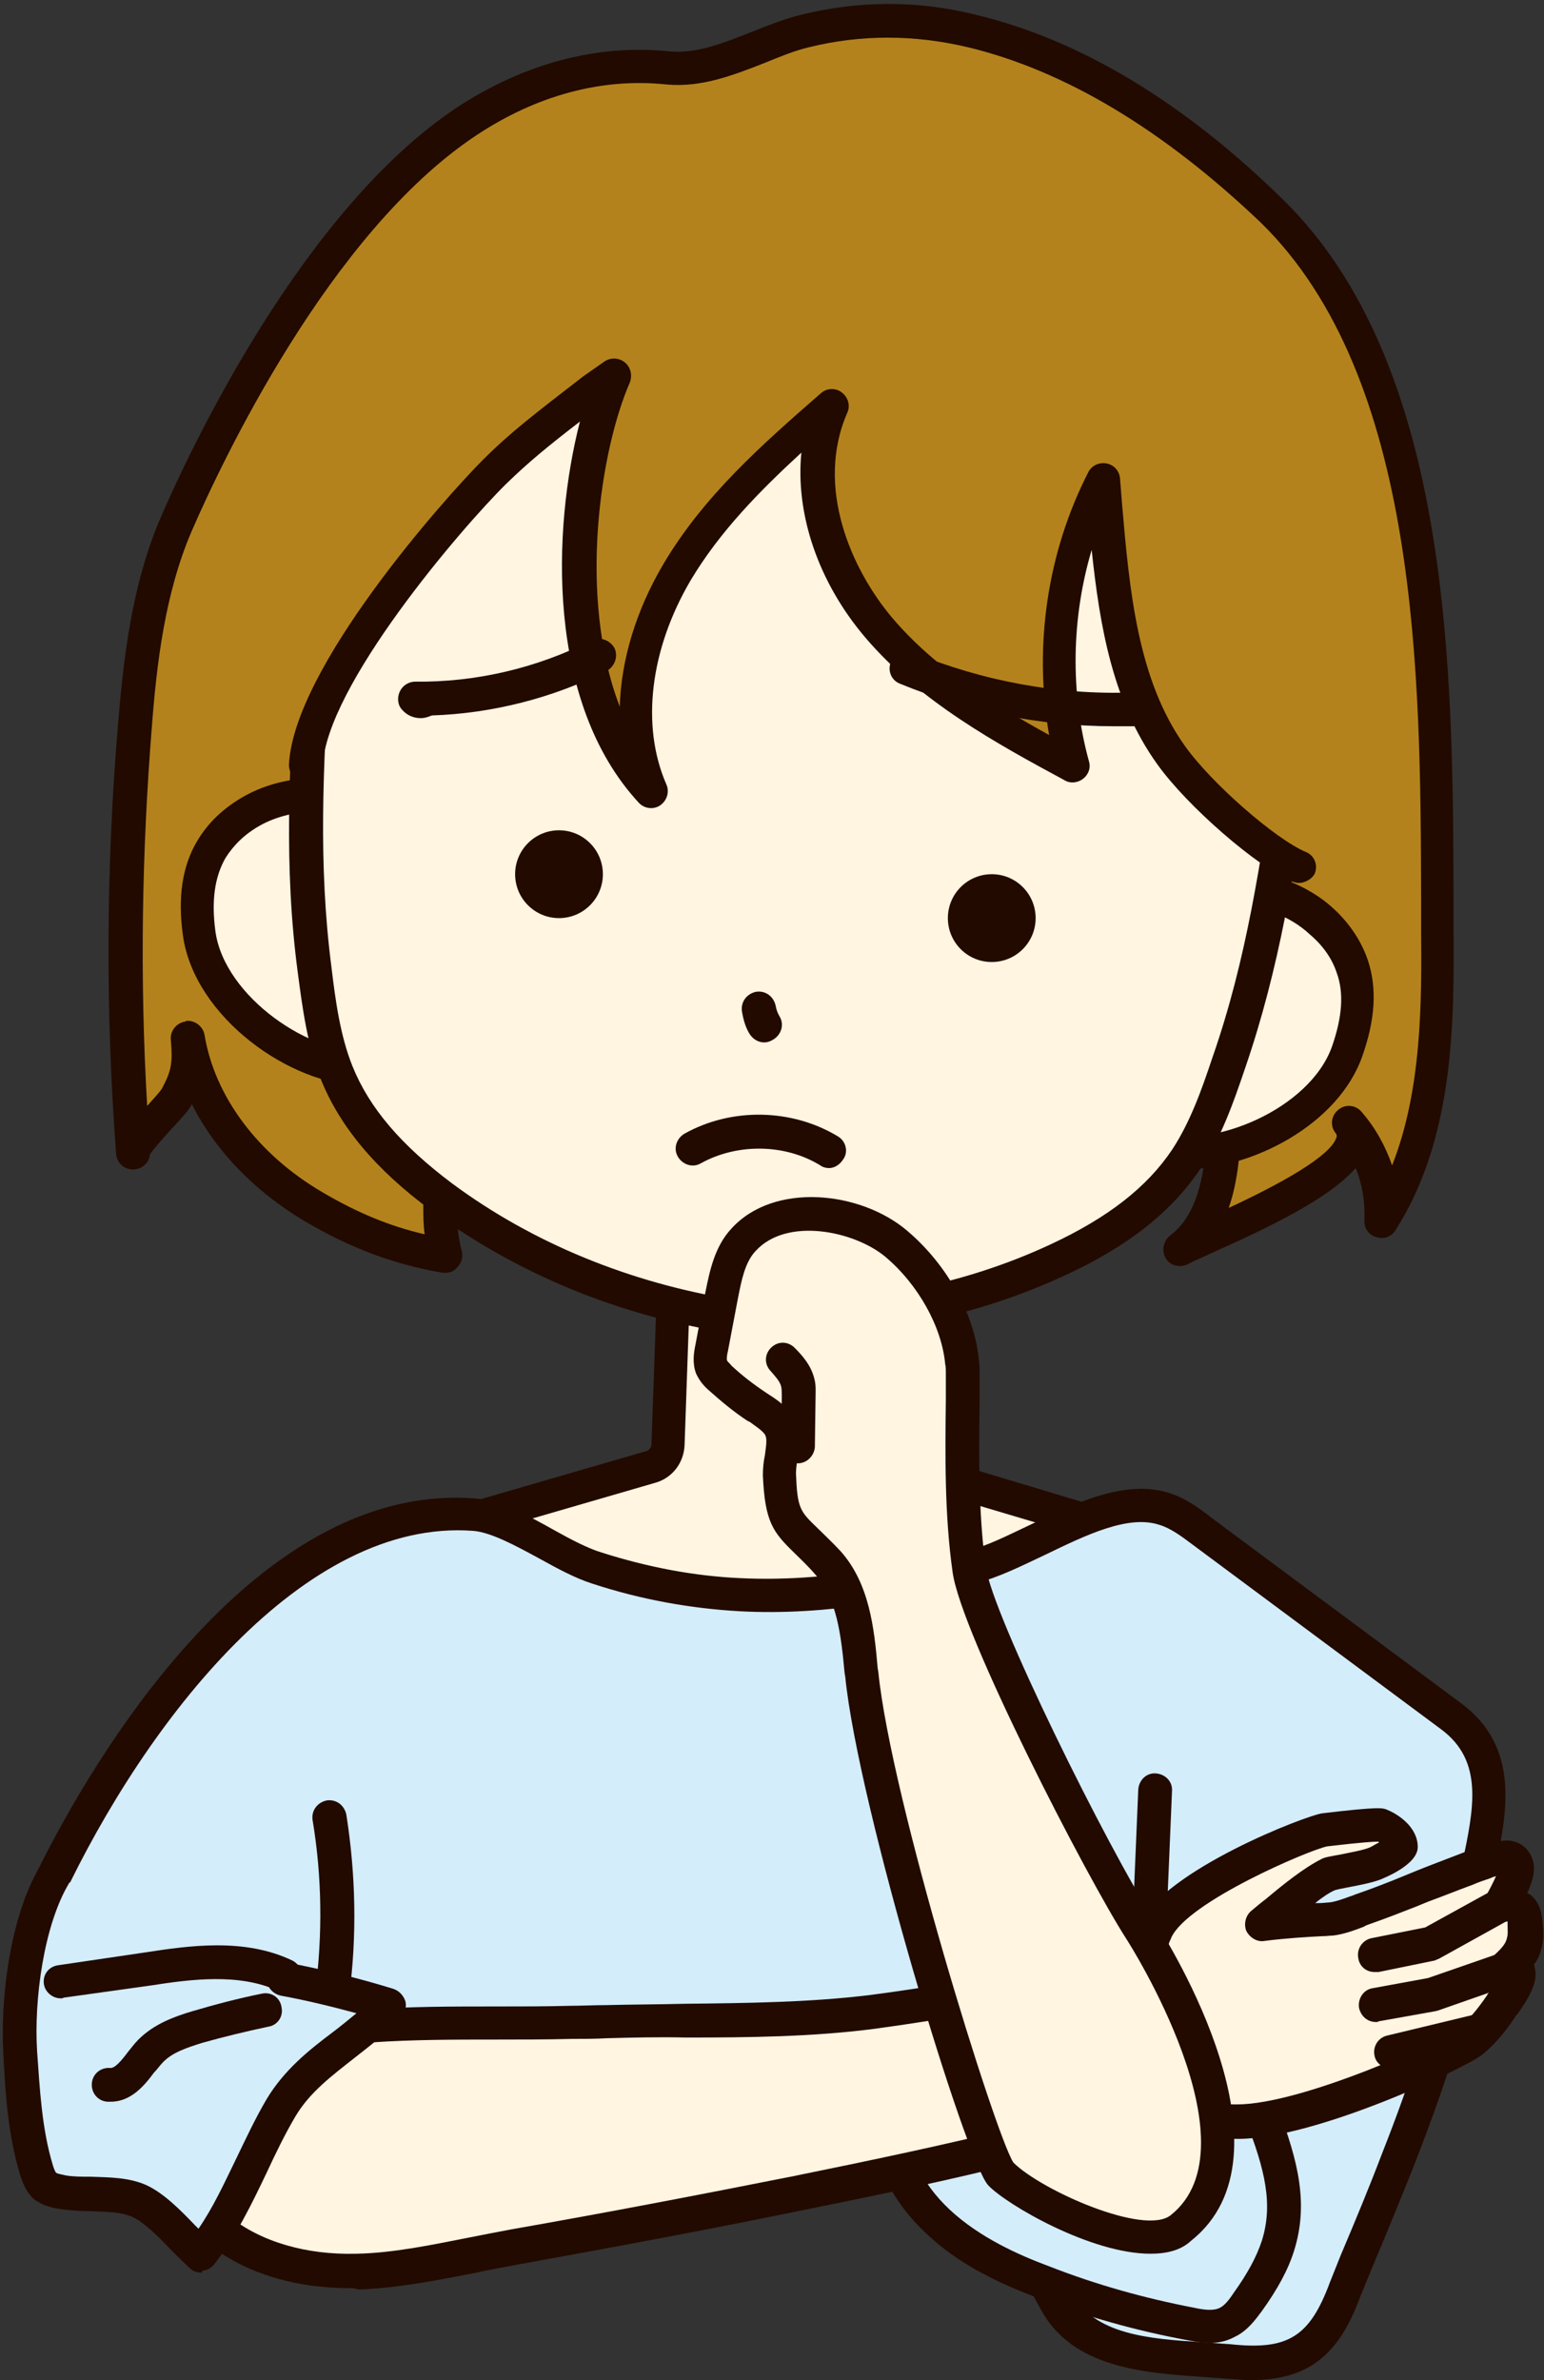 <?xml version="1.0" encoding="UTF-8"?>
<!DOCTYPE svg PUBLIC '-//W3C//DTD SVG 1.0//EN'
          'http://www.w3.org/TR/2001/REC-SVG-20010904/DTD/svg10.dtd'>
<svg height="352.3" preserveAspectRatio="xMidYMid meet" version="1.0" viewBox="-0.4 -0.6 228.7 352.3" width="228.7" xmlns="http://www.w3.org/2000/svg" xmlns:xlink="http://www.w3.org/1999/xlink" zoomAndPan="magnify"
><rect x="-0.4" y="-0.6" width="228.7" height="352.3" fill="#333333" stroke="none"/><g
  ><g
    ><g
      ><g id="change1_2"
        ><path d="M68.7,17.4C50.2,29.6,34.4,56.9,25.7,77c-4,9.3-5.3,19.6-6.1,29.7c-1.8,21.1-1.8,42.3-0.3,63.4 c-0.1-1.6,5.5-6.6,6.5-8.4c1.8-3.2,1.9-5,1.6-8.7c1.8,10.9,9.5,19.6,18.7,25.1c6.3,3.7,12.4,6.1,19.5,7.3 c-0.6-2.4-0.9-4.8-0.9-7.3c38.5,10.2,80.7,5.6,116.2-12.6c-0.3,6.9-1,14.7-6.6,18.9c3.3-1.8,30.5-12.1,24.9-18.7 c3.4,4,5.2,9.3,5,14.5c8-12.5,8.2-28.4,8.2-43.2c-0.1-33.1,1-81.3-24.6-106.3c-12.3-12-27.4-22.6-44.3-26.7c-8.2-2-16.6-2-24.8,0 c-6.6,1.7-13.3,6.2-20.3,5.5C87.7,8.4,77.5,11.6,68.7,17.4z" fill="#B4821C"
        /></g
        ><g id="change2_8"
        ><path d="M65.6,187.8c-0.1,0-0.3,0-0.4,0c-7.1-1.2-13.6-3.6-20.4-7.6c-7.6-4.5-13.4-10.6-16.8-17.4c0,0,0,0,0,0.1 c-0.5,0.9-1.4,1.9-2.9,3.5c-1,1.1-2.8,3.1-3.3,3.9c-0.1,1.2-1.1,2.1-2.3,2.2c-1.4,0.1-2.6-0.9-2.7-2.3 c-1.6-21.2-1.5-42.6,0.3-63.8c0.8-9.5,2-20.4,6.3-30.4c4.5-10.4,21.1-45.6,43.9-60.7C77.2,8.8,88.1,5.9,98.7,7 c4,0.4,8-1.2,12.3-2.9c2.3-0.9,4.7-1.9,7.2-2.5c8.5-2.1,17.2-2.2,26,0c15.4,3.7,30.7,12.9,45.4,27.3 c25.1,24.5,25.2,70.2,25.3,103.5l0,4.5c0.1,13.8,0.1,31-8.6,44.6c-0.6,1-1.8,1.4-2.9,1c-1.1-0.3-1.8-1.4-1.7-2.5 c0.1-2.6-0.3-5.3-1.3-7.7c-4,4.6-13.1,8.9-21.6,12.7c-1.5,0.7-2.7,1.2-3.2,1.5c-1.2,0.6-2.6,0.3-3.3-0.8 c-0.7-1.1-0.4-2.6,0.6-3.4c3.6-2.7,4.8-7.6,5.3-12.7c-34.1,16.3-74,20.5-110.8,11.6c0.1,1.1,0.3,2.3,0.6,3.4 c0.2,0.8,0,1.7-0.6,2.3C67,187.5,66.3,187.8,65.6,187.8z M27.4,150.5c1.2,0,2.3,0.9,2.5,2.1c1.5,9.1,7.9,17.7,17.5,23.3 c5.1,3,9.9,5,15.1,6.2c-0.2-1.4-0.2-2.8-0.2-4.2c0-0.8,0.4-1.5,1-1.9c0.6-0.5,1.4-0.6,2.1-0.4c37.9,10,79.6,5.5,114.4-12.4 c0.8-0.4,1.7-0.4,2.5,0.1c0.7,0.5,1.2,1.3,1.2,2.2c-0.2,4.2-0.5,8.7-1.9,12.7c10.1-4.7,15.5-8.3,16-10.6c0-0.1,0-0.2-0.1-0.4 c-0.9-1-0.8-2.6,0.3-3.5c1-0.9,2.6-0.8,3.5,0.3c2,2.3,3.5,5,4.5,7.9c4.4-11.1,4.4-24.2,4.3-35.1l0-4.6 c-0.1-32.4-0.2-76.9-23.8-99.9C172,18.7,157.5,9.9,143,6.4c-8-1.9-15.9-1.9-23.6,0c-2.1,0.5-4.3,1.4-6.5,2.3 c-4.6,1.8-9.4,3.7-14.6,3.2c-9.5-1-19.2,1.6-28.1,7.5l0,0C48.4,33.8,32.4,67.9,28,78c-4,9.3-5.2,19.8-5.9,28.9 c-1.5,18.6-1.8,37.5-0.7,56.2c0,0,0,0,0,0c0.8-0.9,2-2.2,2.2-2.6c1.4-2.6,1.6-3.8,1.3-7.2c-0.1-1.3,0.8-2.5,2.2-2.7 C27.1,150.5,27.3,150.5,27.4,150.5z M21.8,169.8C21.8,169.8,21.8,169.8,21.8,169.8C21.8,169.8,21.8,169.8,21.8,169.8z M68.7,17.4 L68.7,17.4L68.7,17.4z" fill="#220A00"
        /></g
      ></g
      ><g
      ><g id="change3_3"
        ><path d="M131.8,213.3l-1.2-34.5c-0.1-1.9-1.6-3.4-3.6-3.4l0,0v0l-13.6,0h-10.1l0,0h0c-1.9,0-3.5,1.5-3.6,3.4 l-1.2,34.4c-0.1,1.5-1.1,2.9-2.6,3.3l-38.6,11.2c-2.1,0.6-3.1,2.9-2.3,4.9c3.4,7.7,11,24.7,11.3,24.8c0.5,0.2,48.7,0,48.7,0 c0,0,48.3,0.2,48.7,0c0.4-0.1,7.9-16.8,11.3-24.4c0.9-2-0.2-4.3-2.2-4.9l-38.6-11.6C132.9,216.1,131.9,214.8,131.8,213.3z" fill="#FFF5E0"
        /></g
        ><g id="change2_15"
        ><path d="M149.9,260c-7.3,0-18.2,0-34.7-0.1c-48.7,0.2-49,0-49.5-0.1c-1.4-0.5-1.5-0.5-12.8-26.1 c-0.7-1.6-0.7-3.4,0-5c0.7-1.6,2.1-2.8,3.8-3.3l38.6-11.2c0.4-0.1,0.8-0.5,0.8-1l1.2-34.4c0.1-3.3,2.8-5.9,6.1-5.9h23.7 c3.3,0,5.9,2.6,6.1,5.9l1.2,34.5c0,0,0,0,0,0c0,0.5,0.3,0.8,0.8,1l38.6,11.6c1.7,0.5,3,1.7,3.8,3.3c0.7,1.6,0.7,3.4,0,5 c-11.3,25.2-11.4,25.2-12.8,25.7C164.4,259.9,164.1,260,149.9,260z M115.2,254.9c14.5,0,41.1,0.1,47.3,0 c1.2-2.5,4.4-9.4,10.5-22.9c0.2-0.4,0.1-0.7,0-0.9c-0.1-0.2-0.3-0.5-0.7-0.6L133.6,219c-2.5-0.7-4.2-3-4.3-5.6l-1.2-34.5 c0-0.6-0.5-1-1.1-1h-23.7c-0.6,0-1,0.5-1.1,1l-1.2,34.4c-0.1,2.6-1.8,4.9-4.4,5.6l-38.6,11.2c-0.4,0.1-0.6,0.4-0.7,0.6 c-0.1,0.2-0.2,0.5,0,0.9c6.1,13.7,9.3,20.8,10.5,23.3C74.2,255,100.7,254.9,115.2,254.9z" fill="#220A00"
        /></g
      ></g
      ><g
      ><g id="change3_2"
        ><path d="M30.9,125.1c-2.1,3.5-2.4,7.8-1.8,12.4c2.4,17.3,35.9,31.5,34.5,6.4c-0.4-7.2,0-19.1-6.3-23.9 c-5.5-4.1-14.6-4.1-20.4-0.7C34.2,121,32.2,122.9,30.9,125.1z" fill="#FFF5E0"
        /></g
        ><g id="change2_20"
        ><path d="M53.4,160.1c-10.7,0-25-10.1-26.7-22.2c-0.8-5.7-0.1-10.3,2.1-14c1.6-2.7,3.9-4.9,6.9-6.6 c7-4,17.2-3.6,23.1,0.9c6.5,4.9,6.9,15.2,7.2,22.8c0,1,0.1,2,0.1,2.9c0.8,13.5-7.6,15.8-11.2,16.1 C54.4,160.1,53.9,160.1,53.4,160.1z M46.7,119.5c-3,0-6.1,0.7-8.6,2.1c-2.3,1.3-3.9,2.9-5.1,4.8l0,0c-1.6,2.8-2.1,6.3-1.5,10.8 c1.3,9.8,14.4,18.6,22.8,17.8c4.8-0.5,7.1-4.1,6.7-10.9c-0.1-0.9-0.1-2-0.1-3c-0.3-6.6-0.6-15.6-5.2-19 C53.5,120.4,50.1,119.5,46.7,119.5z M30.9,125.1L30.9,125.1L30.9,125.1z" fill="#220A00"
        /></g
      ></g
      ><g
      ><g id="change3_4"
        ><path d="M199.9,142.4c1.3,3.9,0.8,8.1-0.7,12.6c-5.8,16.5-41.5,23.6-35.1-0.7c1.9-7,3.8-18.8,11-22.1 c6.2-2.9,15.1-1,20.1,3.4C197.6,137.7,199.1,140,199.9,142.4z" fill="#FFF5E0"
        /></g
        ><g id="change2_9"
        ><path d="M174.9,172.5c-2,0-3.9-0.3-5.5-0.8c-3.5-1.1-11.2-5-7.7-18.1c0.2-0.9,0.5-1.8,0.7-2.9 c1.8-7.4,4.3-17.4,11.6-20.9c6.8-3.2,16.8-1.5,22.8,3.8c2.6,2.3,4.4,5,5.4,7.9c0,0,0,0,0,0c1.4,4.2,1.1,8.8-0.8,14.2 C197.9,165.8,185.1,172.5,174.9,172.5z M181.9,133.3c-2.1,0-4.1,0.4-5.7,1.2c-5.2,2.4-7.3,11.2-8.9,17.6c-0.3,1-0.5,2-0.7,3 c-1.7,6.5-0.3,10.6,4.4,12c8.1,2.5,22.6-3.5,25.9-12.8c1.5-4.3,1.8-7.9,0.7-10.9l0,0c-0.7-2.1-2-4-4-5.7 C190.5,134.8,186,133.3,181.9,133.3z" fill="#220A00"
        /></g
      ></g
      ><g
      ><g id="change3_5"
        ><path d="M110.9,194.5c15.4,0.7,31.2-2,45.3-8.6c7.3-3.4,14.4-8,19-14.9c2.8-4.3,4.6-9.3,6.3-14.2 c6.2-18,8-35.3,10.9-54.1c1.2-7.5,2.3-15.7,1.1-23.5c-1.3-8.2-5.4-16.3-9.3-23.4c-7.5-13.3-19.4-21.1-34.9-23.6 c-12.8-2.1-18.5-2.7-20.9-2.8l-4.5-0.5c-2.4-0.4-8.1-0.9-21-1.5C87.1,26.7,73.8,32,63.8,43.5c-5.3,6.2-10.9,13.2-13.9,21 c-2.8,7.4-3.3,15.6-3.7,23.2c-0.9,19-2.7,36.3-0.2,55.2c0.7,5.2,1.4,10.4,3.3,15.2c3.1,7.8,9.2,13.7,15.6,18.5 c12.6,9.3,27.6,15.2,43,17.6L110.9,194.5z" fill="#FFF5E0"
        /></g
        ><g id="change2_24"
        ><path d="M115.7,197.1c-1.6,0-3.2,0-4.9-0.1c0,0-0.1,0-0.1,0l-3-0.3c0,0-0.1,0-0.1,0c-16.3-2.5-31.5-8.8-44.1-18.1 c-8.3-6.1-13.6-12.5-16.4-19.5c-2-5.1-2.7-10.5-3.4-15.8c-2.1-15.8-1.2-30.4-0.3-45.9c0.2-3.2,0.4-6.4,0.5-9.7 c0.4-8.4,1-16.6,3.9-24c3.1-8.2,9-15.6,14.3-21.8c10.4-12,24.2-17.7,40.9-16.9c10.9,0.5,18.1,1,21.3,1.5l4.4,0.4 c3.2,0.1,10.3,1.1,21.1,2.8c16.6,2.7,28.9,11,36.7,24.9c4,7.1,8.2,15.5,9.6,24.2c1.3,7.9,0.2,16-1.1,24.3c-0.5,3.3-1,6.5-1.4,9.6 c-2.2,15.3-4.4,29.8-9.6,44.9c-1.7,5-3.5,10.2-6.6,14.8c-4.2,6.3-10.7,11.5-20.1,15.8C144.6,194.1,130.3,197.1,115.7,197.1z M111.1,192c15.5,0.7,30.8-2.2,44.1-8.4c8.6-4,14.3-8.5,18-14c2.7-4.1,4.4-8.9,6-13.7c5.1-14.6,7.1-28.9,9.4-44 c0.5-3.2,0.9-6.4,1.4-9.7c1.3-8.2,2.2-15.6,1.1-22.7c-1.3-7.9-5.3-15.9-9.1-22.6c-7-12.4-18.1-20-33.1-22.4 c-13.3-2.1-18.6-2.7-20.6-2.7c-0.1,0-0.1,0-0.2,0l-4.5-0.5c-0.1,0-0.1,0-0.2,0c-2-0.3-7.3-0.9-20.7-1.5 c-15.1-0.7-27.6,4.4-36.9,15.2c-5,5.8-10.6,12.8-13.4,20.3c-2.6,6.8-3.1,14.2-3.5,22.5c-0.2,3.3-0.4,6.6-0.5,9.8 c-0.9,15.2-1.7,29.6,0.3,45c0.6,5,1.3,10.1,3.1,14.6c2.5,6.2,7.2,11.7,14.8,17.4c11.9,8.8,26.3,14.7,41.8,17.2L111.1,192z" fill="#220A00"
        /></g
      ></g
      ><g id="change1_1"
      ><path d="M192,127.6c-4.8-2-14.7-10.6-18.9-16.5c-8.2-11.4-8.8-26.8-10.1-40.9c-6.6,13-8.2,28.5-4.4,42.6 c-10.4-5.6-21.1-11.5-28.8-20.5s-11.8-22.1-7.1-33c-8.5,7.5-17.1,15.1-22.9,24.8s-8.3,22.1-3.7,32.4 C81,100.3,84.6,68.5,90.5,54.9c-9.2,7.1-12.9,9.9-17.6,14.4c-6.4,6.3-27.3,30.4-28,43.4c-3.3-3.2-4.3-5.4-6.8-10.8 c-0.9-1.9-1.2-4.2-2.1-6.1c-7.3-15.5,2.5-34.1,12-46.2C65.9,27,99.1,11.6,127.9,15.6c15.9,2.2,30.1,4.3,43.3,13.9 c12.2,8.9,20.5,22.4,24.9,36.6c4,13.1,7.6,38.8,4.5,53.3C199.8,123.5,196.5,129.5,192,127.6z" fill="#B4821C"
      /></g
      ><g id="change2_2"
      ><path d="M192,130.1c-0.3,0-0.6-0.1-1-0.2c-5.2-2.2-15.5-11.1-20-17.4c-6.6-9.2-8.5-20.4-9.7-31.7 c-3,10.1-3.2,21.1-0.4,31.3c0.3,1-0.1,2-0.9,2.6c-0.8,0.6-1.9,0.7-2.7,0.2c-10-5.4-21.4-11.6-29.5-21.1 c-7-8.2-10.4-18.3-9.5-27.4c-6.2,5.7-12.1,11.7-16.4,18.9c-6,10.2-7.4,21.5-3.6,30.2c0.5,1.1,0.1,2.4-0.9,3.1 c-1,0.7-2.4,0.5-3.2-0.4c-13.7-14.8-12.8-40.4-8.7-56.4c-4.8,3.7-7.6,6-10.9,9.2c-6.8,6.7-26.7,30-27.2,41.8 c-0.1,1.4-1.2,2.4-2.6,2.4c-1.4-0.1-2.4-1.2-2.4-2.6c0.7-14.4,23.2-39.6,28.7-45.1c4.2-4.2,7.8-6.9,14.9-12.4L89,53 c0.9-0.7,2.2-0.7,3.1,0c0.9,0.7,1.2,1.9,0.8,3c-4.3,9.8-7.8,31.6-1.5,48c0.2-6.9,2.4-14.2,6.4-21c6-10.2,14.8-17.9,23.4-25.4 c0.9-0.8,2.2-0.8,3.1-0.1c0.9,0.7,1.3,1.9,0.8,3c-4.8,11,0.6,23.2,6.7,30.4c6.3,7.4,14.7,12.6,23.2,17.3 c-2.3-13.1-0.3-27,5.8-38.9c0.5-1,1.6-1.5,2.7-1.3c1.1,0.2,1.9,1.1,2,2.2c0.1,1.3,0.2,2.5,0.3,3.8c1.1,12.8,2.3,26,9.3,35.8 c3.9,5.5,13.4,13.8,17.9,15.7c1.3,0.5,1.9,2,1.3,3.3C193.9,129.5,192.9,130.1,192,130.1z" fill="#220A00"
      /></g
      ><g id="change2_17"
      ><circle cx="146.5" cy="135.3" fill="#220A00" r="6.5"
      /></g
      ><g id="change2_21"
      ><path d="M112.8,153.7c-0.9,0-1.7-0.5-2.2-1.3c-0.6-1-0.9-2.1-1.1-3.3c-0.2-1.4,0.7-2.6,2.1-2.9 c1.4-0.2,2.6,0.7,2.9,2.1c0.1,0.6,0.3,1.1,0.6,1.6c0.7,1.2,0.2,2.7-1,3.4C113.6,153.6,113.2,153.7,112.8,153.7z" fill="#220A00"
      /></g
      ><g id="change2_11"
      ><circle cx="82.4" cy="128.8" fill="#220A00" r="6.5"
      /></g
      ><g id="change2_12"
      ><path d="M122.4,172.3c-0.4,0-0.9-0.1-1.3-0.4c-5.2-3.2-12.3-3.3-17.7-0.3c-1.2,0.7-2.7,0.2-3.4-1 c-0.7-1.2-0.2-2.7,1-3.4c7-3.9,15.9-3.7,22.7,0.4c1.2,0.7,1.6,2.3,0.8,3.4C124,171.8,123.2,172.3,122.4,172.3z" fill="#220A00"
      /></g
      ><g id="change2_4"
      ><path d="M61.9,105.7c-1,0-2-0.4-2.7-1.2c-0.7-0.7-0.8-1.8-0.4-2.7c0.4-0.9,1.3-1.5,2.3-1.5c0,0,0,0,0,0 c9,0.1,18-2,26.1-6.1c1.2-0.6,2.7-0.1,3.4,1.1c0.6,1.2,0.1,2.7-1.1,3.4c-8,4-16.9,6.3-25.9,6.6c-0.1,0-0.2,0.1-0.3,0.1 C62.8,105.6,62.4,105.7,61.9,105.7z M61.4,100.8C61.4,100.8,61.4,100.8,61.4,100.8C61.4,100.8,61.4,100.8,61.4,100.8z" fill="#220A00"
      /></g
      ><g
      ><g id="change4_3"
        ><path d="M206.7,319.3c-2.5,6.3-5.1,12.5-7.8,18.9c-3.6,9.6-8.2,11.8-17.3,10.9c-8.9-0.9-20.9-0.3-25.6-9 c-3.6-6.5-7.1-13-10.7-19.4c-1.9-3.4-4-7.1-7.4-8.8c-6.3-3.3-17-3-24.1-4.4c-8.5-1.7-17-0.9-25.7-1.1 c-10.1-0.2-19.4-1.5-29.1-4.2c-8.4-2.3-16.9-1.4-25.6-1.3c-5.2,0.1-10.4,0.2-15.6-0.7c-3.1-0.5-6.2-1.4-8.5-3.5 c-4.6-4.1-5.9-10.9-2.9-17.3c10.4-22.1,34.4-58.1,63.4-55.9c5.4,0.4,12.8,6.2,18.2,7.9c6.9,2.2,14,3.6,21.3,4 c11.6,0.6,23.2-1.5,34.4-4.2c8.4-2,19.8-11.4,28.4-8.5c2.1,0.7,3.8,2,5.6,3.3c12.3,9.1,24.6,18.3,36.9,27.4 c9.3,6.9,4.5,18.1,3,27.8C215.5,294.9,211.5,307.1,206.7,319.3z" fill="#D3EDFB"
        /></g
        ><g id="change2_16"
        ><path d="M184.9,351.7c-1.1,0-2.3-0.1-3.6-0.2c-1.3-0.1-2.7-0.2-4.1-0.3c-8.4-0.6-18.8-1.4-23.4-9.9l-10.7-19.4 c-1.9-3.5-3.7-6.4-6.4-7.8c-3.8-1.9-9.5-2.5-15.1-3.1c-3-0.3-5.8-0.6-8.3-1.1c-5.8-1.2-11.5-1.1-17.6-1c-2.5,0-5,0.1-7.6,0 c-10.6-0.2-20-1.6-29.7-4.2c-6.5-1.8-13.1-1.6-20.1-1.3c-1.6,0.1-3.2,0.1-4.9,0.1c-5.2,0.1-10.6,0.2-16-0.7 c-2.7-0.5-6.7-1.4-9.8-4.1c-5.5-4.9-6.9-13-3.5-20.2c4.7-10,30.1-60,65.8-57.3c3.7,0.3,7.9,2.5,11.8,4.7c2.5,1.4,5,2.7,7,3.3 c6.9,2.2,13.8,3.5,20.6,3.8c12.3,0.6,24.5-1.9,33.7-4.1c2.7-0.6,5.8-2.2,9.2-3.8c6.6-3.2,14.1-6.8,20.6-4.7 c2.5,0.8,4.5,2.3,6.3,3.7l36.9,27.4c8.9,6.6,6.8,16.3,5,24.9c-0.4,1.9-0.8,3.6-1,5.4c-2.3,14.9-6.9,27.8-11.1,38.5 c-2,5-4,9.9-6.2,15.1l-1.6,3.9C197.9,348.1,193.3,351.7,184.9,351.7z M99.8,303.8c4.8,0,9.6,0.2,14.5,1.1c2.3,0.5,5,0.7,7.9,1 c6,0.6,12.3,1.3,16.9,3.6c4.3,2.2,6.7,6.6,8.5,9.9l10.7,19.4c3.4,6.2,11.5,6.8,19.4,7.3c1.5,0.1,2.9,0.2,4.2,0.3 c8.5,0.9,11.7-1.1,14.7-9.2l1.6-4c2.2-5.2,4.2-10,6.1-15c0,0,0,0,0,0c4.1-10.4,8.5-23,10.8-37.4c0.3-1.9,0.7-3.8,1.1-5.6 c1.7-8.1,3.2-15.1-3.1-19.8L176.2,228c-1.6-1.2-3.2-2.4-4.9-2.9c-4.6-1.5-10.8,1.5-16.8,4.4c-3.6,1.7-7,3.4-10.2,4.2 c-9.6,2.3-22.2,4.9-35.1,4.2c-7.2-0.4-14.6-1.7-21.9-4.1c-2.5-0.8-5.1-2.2-7.8-3.7c-3.5-1.9-7.2-3.9-9.8-4.1 c-25.2-1.9-48.5,28.2-60.9,54.5c-2.4,5.2-1.5,10.9,2.3,14.3c1.6,1.4,3.9,2.3,7.3,2.9c4.9,0.8,10.1,0.7,15.1,0.6 c1.6,0,3.2-0.1,4.8-0.1c7.1-0.2,14.4-0.5,21.6,1.5c9.3,2.5,18.3,3.8,28.5,4.1c2.5,0.1,5,0,7.4,0C97,303.8,98.4,303.8,99.8,303.8z" fill="#220A00"
        /></g
      ></g
      ><g
      ><g id="change4_2"
        ><path d="M188.8,331.9c-0.8,2.6-2.3,5.3-4.4,8.3c-0.9,1.2-1.8,2.4-3.1,3.1c-1.6,0.8-3.5,0.5-5.3,0.2 c-7.5-1.4-14.8-3.4-21.9-6.2c-5.6-2.2-11.2-4.8-15.6-8.9c-4.4-4.1-7.6-9.9-7.4-15.9c0.1-1.8,0.4-3.7,1.5-5.2 c0.9-1.3,2.2-2.2,3.5-3c10.5-6.3,23.5-5.5,35.2-5.4c9,0.1,12.2,5.8,15.1,13.4C189.4,320,190.8,325.7,188.8,331.9z" fill="#D3EDFB"
        /></g
        ><g id="change2_1"
        ><path d="M178.8,346.2c-1.1,0-2.2-0.2-3.3-0.4c-7.6-1.4-15.1-3.5-22.3-6.3c-5-1.9-11.4-4.7-16.4-9.5 c-5.4-5-8.4-11.5-8.2-17.8c0.1-2.6,0.7-4.8,1.9-6.5c1.2-1.7,2.9-2.9,4.3-3.7c10.2-6.1,22.5-5.9,33.4-5.8c1.1,0,2.1,0,3.2,0 c10.8,0.1,14.5,7.5,17.4,15c3.2,8.3,4.6,14.5,2.5,21.3l0,0c-0.9,2.9-2.5,5.8-4.8,9c-0.9,1.2-2.1,2.9-4,3.8 C181.2,346,180,346.2,178.8,346.2z M162.5,301.3c-8.9,0-17.7,0.7-25.1,5.1c-0.9,0.6-2.1,1.3-2.7,2.3c-0.6,0.9-1,2.2-1,3.8 c-0.1,4.9,2.3,10,6.6,14c4.4,4.1,10.2,6.7,14.8,8.4c6.9,2.7,14.1,4.7,21.4,6.1c1.4,0.3,2.8,0.5,3.8,0c0.8-0.4,1.5-1.4,2.1-2.3 c2-2.8,3.3-5.2,4.1-7.6l0,0c1.7-5.4,0.5-10.5-2.4-17.9c-3.1-7.9-5.8-11.7-12.8-11.8c-1.1,0-2.1,0-3.2,0 C166.2,301.3,164.3,301.3,162.5,301.3z" fill="#220A00"
        /></g
      ></g
      ><g
      ><g id="change3_1"
        ><path d="M89.4,298.6c12.9-0.4,26.5,0.2,39.4-1.5c12-1.6,24.4-4,36.4-6.6c1.3-0.3,2.6-0.6,3.6-1.5 c1-1,1.4-2.5,2-3.8c3.1-6.9,23.2-14.7,25.1-15c2.2-0.3,7.9-0.9,8.4-0.7c1.3,0.5,2.9,1.8,2.9,3.2c0,0.4-3.6,2.3-3.9,2.5 c-2,0.7-6.3,1.3-7,1.6c-3.2,1.6-7.5,5.5-9.9,7.4c4.2-0.6,8.8-0.7,10.3-0.8c1.6-0.1,3.3-0.9,4.8-1.5c2.6-1,5.3-2,7.9-3 c2.4-1,4.9-1.9,7.3-2.8c0.9-0.3,1.9-0.7,2.8-1c0.4-0.1,0.7-0.2,1.1-0.3c0.7-0.2,1.7-0.7,2.5-0.5c0.6,0.2,1,0.8,1,1.5 c0,0.6-0.2,1.3-0.4,1.9c-0.6,1.4-1.2,2.7-2,4c0.9-0.3,2-0.5,2.8,0.1c0.7,0.5,0.8,1.6,0.9,2.5c0.1,1,0.1,2-0.1,2.9 c-0.4,1.7-1.8,2.9-3,4.1c0.4-0.1,0.9-0.2,1.3-0.3c0.1,0,0.3-0.1,0.4,0c1.7,0.6-1.6,4.9-1.9,5.4c-1.3,1.9-2.8,3.8-4.6,5.3 c-2.1,1.7-23.9,11.9-34.6,11.9c-7,0-15.1-1.7-21.7,0.4c-3.3,1.1-6.7,2-10.1,2.9c-11,2.8-22.2,5.1-33.4,7.4 c-13.9,2.8-27.9,5.5-41.9,8c-7.5,1.3-15.5,3.4-23.2,3.6c-7.3,0.2-14.8-1.5-20.4-6.1c-1.1-0.9-2.2-1.9-2.8-3.2 c-0.5-1.1-0.7-2.3-0.8-3.4c-0.4-3.1-0.3-5.5,1-8.3c1.3-2.9,2.3-6.2,3.6-9.4c0.3-0.7,0.6-1.4,1.1-1.9c0.6-0.6,1.5-0.9,2.4-1.1 c15.3-4.4,32.1-3.1,47.8-3.5C85.9,298.7,87.7,298.6,89.4,298.6z" fill="#FFF5E0"
        /></g
        ><g id="change2_19"
        ><path d="M51.4,338.1c-8.2,0-15.7-2.3-21-6.6c-1.1-0.9-2.6-2.2-3.5-4.1c-0.7-1.4-0.9-2.9-1-4.1 c-0.5-3.8-0.2-6.7,1.2-9.7c0.7-1.5,1.2-3.1,1.8-4.8c0.5-1.5,1.1-3,1.7-4.5c0.4-0.9,0.8-1.9,1.7-2.7c1-1,2.2-1.4,3.4-1.7 c12-3.5,24.8-3.5,37.1-3.5c3.7,0,7.6,0,11.3-0.1c1.7,0,3.4-0.1,5.2-0.1l0,0c3.9-0.1,7.9-0.1,11.8-0.2c9.1-0.1,18.5-0.2,27.4-1.3 c10.8-1.4,22.6-3.6,36.1-6.6c0.8-0.2,1.9-0.4,2.4-0.9c0.4-0.4,0.6-1.1,0.9-1.8c0.2-0.4,0.3-0.8,0.5-1.2 c3.7-8,24.7-16.1,27.1-16.4c8.5-1,8.9-0.8,9.6-0.5c1.7,0.7,4.5,2.6,4.5,5.5c0,2.7-5.3,4.7-5.5,4.8c-1.3,0.5-3.4,0.9-5,1.2 c-0.6,0.1-1.5,0.3-1.8,0.4c-0.9,0.4-1.9,1.1-2.9,1.9c0.2,0,0.4,0,0.6,0c0.6,0,1.2-0.1,1.5-0.1c0.9-0.1,2-0.5,3.1-0.9 c0.4-0.1,0.7-0.3,1.1-0.4c2.3-0.8,4.6-1.7,6.8-2.6l1.7-0.7c2.2-0.9,4.4-1.7,6.7-2.6c1-0.4,1.9-0.7,2.9-1l0.2-0.1 c0.4-0.1,0.7-0.2,1.1-0.3c0.1,0,0.3-0.1,0.5-0.1c0.8-0.3,2-0.7,3.3-0.3c1.6,0.4,2.8,1.9,2.9,3.7c0.1,1.3-0.4,2.4-0.6,3 c-0.1,0.3-0.2,0.6-0.4,0.9c0.1,0.1,0.2,0.1,0.4,0.2c1.7,1.3,1.8,3.3,1.9,4.3c0.1,1.1,0.2,2.4-0.2,3.8c-0.2,0.9-0.6,1.7-1.1,2.3 c0.1,0.1,0.1,0.2,0.1,0.4c0.6,1.9-0.6,4.2-2.5,6.9l-0.2,0.2c-1.7,2.6-3.3,4.4-5,5.8c-2.3,1.9-24.6,12.5-36.2,12.5 c-2.2,0-4.6-0.2-6.9-0.3c-4.9-0.3-10-0.7-14.1,0.6c-3.5,1.1-6.9,2.1-10.2,2.9c-11,2.8-22.1,5.1-33.5,7.4c-14.1,2.9-28.2,5.5-42,8 c-2,0.4-4,0.7-6.1,1.2c-5.7,1.1-11.7,2.3-17.5,2.5C52.1,338.1,51.8,338.1,51.4,338.1z M89.5,301.1L89.5,301.1 c-1.7,0.1-3.4,0.1-5.2,0.1c-3.8,0.1-7.7,0.1-11.4,0.1c-12,0-24.4,0-35.8,3.3c-0.4,0.1-1.1,0.3-1.3,0.5c-0.2,0.2-0.4,0.8-0.5,1 c-0.6,1.4-1.1,2.8-1.6,4.2c-0.6,1.7-1.2,3.5-2,5.2c-1,2.1-1.2,4.1-0.8,6.9c0.1,1,0.3,2,0.6,2.7c0.3,0.7,1,1.5,2.1,2.4 c4.6,3.7,11.3,5.7,18.8,5.5c5.4-0.1,11.1-1.3,16.7-2.4c2-0.4,4.1-0.8,6.2-1.2c13.7-2.4,27.8-5.1,41.9-7.9 c11.3-2.3,22.3-4.6,33.2-7.3c3.2-0.8,6.5-1.8,9.9-2.8c5.1-1.6,10.6-1.2,16-0.8c2.3,0.2,4.4,0.3,6.5,0.3c9.8,0,30.9-9.7,33-11.4 c1.3-1.1,2.6-2.6,4.1-4.8c0-0.1,0.1-0.2,0.2-0.3c0.3-0.5,0.6-0.9,0.8-1.2c-0.4-0.2-0.7-0.5-0.9-0.9c-0.6-1-0.3-2.3,0.5-3.1 c1.2-1.1,2.1-1.9,2.3-2.9c0.2-0.6,0.1-1.4,0.1-2.1c0-0.2,0-0.3,0-0.4c-0.1,0-0.3,0.1-0.5,0.1c-1,0.3-2-0.1-2.6-0.9 c-0.6-0.8-0.7-1.9-0.2-2.8c0.6-1,1.1-2,1.6-3.1c-0.2,0.1-0.4,0.1-0.6,0.2l-0.2,0.1c-0.9,0.3-1.8,0.6-2.7,1 c-2.2,0.8-4.4,1.7-6.6,2.5l-1.7,0.7c-2.3,0.9-4.6,1.8-6.9,2.6c-0.3,0.1-0.6,0.2-0.9,0.4c-1.3,0.5-2.9,1.1-4.5,1.3 c-0.4,0-1,0.1-1.7,0.1c-2.1,0.1-5.4,0.3-8.5,0.7c-1.1,0.2-2.2-0.5-2.7-1.5c-0.4-1-0.1-2.3,0.8-3c0.6-0.5,1.3-1.1,2.1-1.7 c2.5-2.1,5.6-4.6,8.2-5.9c0.5-0.3,1.3-0.4,2.9-0.7c1.4-0.3,3.2-0.6,4.2-1c0.3-0.1,0.9-0.5,1.5-0.8c-0.1,0-0.1-0.1-0.2-0.1 c-0.6,0-2.4,0.1-7.5,0.7c-2.6,0.5-20.7,8.2-23.1,13.5c-0.1,0.3-0.3,0.6-0.4,1c-0.4,1.1-1,2.5-2.1,3.6c-1.5,1.4-3.5,1.9-4.8,2.2 c-13.7,3.1-25.6,5.2-36.6,6.7c-9.2,1.2-18.7,1.3-28,1.3C97.3,300.9,93.3,301,89.5,301.1z M197.3,279.1 C197.3,279.1,197.3,279.1,197.3,279.1C197.3,279.1,197.3,279.1,197.3,279.1z" fill="#220A00"
        /></g
      ></g
      ><g
      ><g id="change3_6"
        ><path d="M142.2,201.1c0,0.5,0.1,1,0.1,1.4c-0.1,9.7-0.4,19.5,0.9,29.2c1.1,8.1,18.9,43.3,25.4,53.4 c3.5,5.4,19.6,33.3,6,44.1c-5.8,4.6-23-4.2-26.8-8.1c-2.5-2.5-18.6-54.2-20.5-73.8c-0.6-5.8-1.1-12.2-5-16.6 c-5.4-6-6.9-5-7.2-13.1c-0.1-2.5,1.4-5.5-0.4-7.7c-0.8-1-2-1.7-3.1-2.5c-1.9-1.3-3.7-2.7-5.4-4.3c-0.5-0.5-1-0.9-1.2-1.6 c-0.4-0.9-0.2-1.8,0-2.8c0.5-2.6,1-5.3,1.5-7.9c0.6-2.9,1.2-5.9,3.2-8.1c5.5-6.1,16.9-4.3,22.6,0.5 C137.5,187.7,141.6,194.4,142.2,201.1z" fill="#FFF5E0"
        /></g
        ><g id="change2_25"
        ><path d="M170,333c-8.8,0-21.2-7.2-24-10.1c-3.3-3.4-19.3-56.2-21.2-75.3l-0.1-0.6c-0.5-5.4-1.1-10.9-4.3-14.5 c-1.2-1.4-2.2-2.3-3.1-3.2c-3.2-3.1-4.4-4.6-4.7-11.5c0-1.1,0.1-2.1,0.3-3c0.2-1.6,0.4-2.6-0.1-3.2c-0.5-0.6-1.3-1.1-2.1-1.7 l-0.4-0.2c-2-1.3-3.9-2.9-5.7-4.5c-0.7-0.6-1.4-1.4-1.9-2.5c-0.6-1.6-0.3-3.2-0.1-4.2l1.5-7.9c0.6-2.9,1.3-6.6,3.8-9.3 c6.3-7,19.2-5.6,26.1,0.3c5.9,5,10,12.4,10.6,19.2l0,0c0.1,0.6,0.1,1.1,0.1,1.7c0,1.3,0,2.7,0,4c-0.1,8.2-0.2,16.7,0.9,24.8 c1,7.2,18.1,41.7,25,52.4c2.3,3.5,21.6,34.6,5.4,47.4C174.5,332.5,172.4,333,170,333z M149.7,319.5c4.1,4.1,19.4,10.9,23.3,7.8 c13-10.3-6.3-40.5-6.5-40.8c-6-9.3-24.6-45.4-25.8-54.4c-1.2-8.5-1.1-17.2-1-25.6c0-1.3,0-2.7,0-4c0-0.4,0-0.8-0.1-1.2 c0,0,0,0,0,0c-0.5-5.5-4-11.8-8.9-15.9c-4.6-3.8-14.6-5.9-19.2-0.8c-1.6,1.7-2.1,4.5-2.6,7l-1.5,7.9c-0.1,0.3-0.2,1.1-0.1,1.3 c0.1,0.2,0.5,0.5,0.6,0.7c1.6,1.5,3.3,2.8,5.1,4l0.3,0.2c1.1,0.7,2.3,1.5,3.3,2.7c1.9,2.3,1.4,5,1.1,7c-0.1,0.8-0.2,1.5-0.2,2.1 c0.2,5.2,0.6,5.6,3.2,8.1c0.9,0.9,2,1.9,3.4,3.4c4.3,4.8,5,11.5,5.5,17.3l0.1,0.6C131.6,265.8,147,315.3,149.7,319.5z M149.6,319.4C149.6,319.4,149.6,319.4,149.6,319.4C149.6,319.4,149.6,319.4,149.6,319.4z" fill="#220A00"
        /></g
      ></g
      ><g id="change2_18"
      ><path d="M48.8,297c-0.1,0-0.2,0-0.3,0c-1.4-0.2-2.3-1.4-2.2-2.8c1.1-8.5,1-17-0.4-25.4c-0.2-1.4,0.7-2.6,2.1-2.9 c1.4-0.2,2.6,0.7,2.9,2.1c1.4,8.9,1.6,18,0.4,26.9C51.1,296.1,50,297,48.8,297z" fill="#220A00"
      /></g
      ><g id="change4_1"
      ><path d="M7.6,277c-4.1,6.9-5.5,18.7-5,26.4c0.4,5.8,0.7,11.7,2.4,17.3c0.3,0.9,0.6,1.8,1.3,2.3 c0.7,0.6,1.7,0.8,2.7,0.9c3.7,0.5,8.1-0.1,11.4,1.4c3.1,1.4,6.4,5.7,9,8c5.2-6.5,7.7-14.6,12-21.7c4-6.7,11.2-9.8,16-15.2 c-5.1-1.6-10.3-2.9-15.5-3.8L7.6,277z" fill="#D3EDFB"
      /></g
      ><g id="change2_3"
      ><path d="M29.4,335.8c-0.6,0-1.2-0.2-1.6-0.6c-0.9-0.8-1.9-1.8-2.9-2.8c-1.8-1.9-3.9-4-5.6-4.8 c-1.7-0.8-3.9-0.8-6.3-0.9c-1.4,0-2.9-0.1-4.4-0.3c-1.3-0.2-2.7-0.5-4-1.5c-1.1-1-1.6-2.3-2-3.5c-1.8-5.9-2.2-12-2.5-17.9 c-0.5-8.2,1-20.4,5.4-27.8c0.7-1.2,2.2-1.6,3.4-0.9c1.2,0.7,1.6,2.2,0.9,3.4c-3.7,6.2-5.2,17.2-4.7,24.9 c0.4,5.6,0.7,11.4,2.3,16.7c0.2,0.7,0.4,1.1,0.5,1.2c0.2,0.2,1.1,0.3,1.4,0.4c1.1,0.2,2.4,0.2,3.8,0.2c2.8,0.1,5.7,0.1,8.3,1.3 c2.5,1.2,4.9,3.6,7,5.8c0.2,0.2,0.4,0.4,0.6,0.6c2.2-3.2,3.8-6.7,5.6-10.4c1.4-2.9,2.8-5.9,4.5-8.8c2.6-4.3,6.2-7.2,9.8-9.9 c1.2-0.9,2.4-1.9,3.5-2.8c-3.7-1-7.4-1.9-11.2-2.6c-1.4-0.3-2.3-1.6-2-2.9s1.6-2.3,2.9-2c5.3,1,10.6,2.3,15.8,3.9 c0.8,0.3,1.4,0.9,1.7,1.7s0,1.7-0.5,2.3c-2.1,2.5-4.7,4.4-7.1,6.3c-3.3,2.6-6.5,5-8.6,8.5c-1.6,2.7-3,5.6-4.3,8.4 c-2.2,4.6-4.5,9.4-7.8,13.6c-0.4,0.5-1.1,0.9-1.7,0.9C29.5,335.8,29.5,335.8,29.4,335.8z" fill="#220A00"
      /></g
      ><g id="change2_13"
      ><path d="M170,283.5c0,0-0.1,0-0.1,0c-1.4-0.1-2.5-1.2-2.4-2.6l0.7-16.6c0.1-1.4,1.2-2.5,2.6-2.4 c1.4,0.1,2.5,1.2,2.4,2.6l-0.7,16.6C172.4,282.5,171.3,283.5,170,283.5z" fill="#220A00"
      /></g
      ><g id="change2_6"
      ><path d="M16,310.5c-0.2,0-0.3,0-0.5,0c-1.4-0.1-2.4-1.3-2.3-2.7c0.1-1.4,1.3-2.4,2.7-2.3c0.7,0.1,1.7-1.1,2.6-2.3 c0.5-0.6,1-1.3,1.6-1.9c2.3-2.3,5.3-3.4,8-4.2c3.4-1,6.8-1.9,10.3-2.6c1.4-0.3,2.7,0.6,2.9,2c0.3,1.4-0.6,2.7-2,2.9 c-3.3,0.7-6.6,1.5-9.8,2.4c-2.2,0.7-4.4,1.4-5.8,2.9c-0.4,0.4-0.8,1-1.3,1.5C21,308.1,19,310.5,16,310.5z" fill="#220A00"
      /></g
      ><g id="change2_7"
      ><path d="M8.6,295.2c-1.2,0-2.3-0.9-2.5-2.1c-0.2-1.4,0.7-2.6,2.1-2.8l12.9-1.9c6.5-1,14.7-2.2,21.8,1.2 c1.2,0.6,1.8,2.1,1.2,3.3s-2.1,1.8-3.3,1.2c-5.8-2.7-13.1-1.7-18.9-0.8L9,295.1C8.9,295.2,8.8,295.2,8.6,295.2z" fill="#220A00"
      /></g
      ><g id="change2_10"
      ><path d="M117.8,216C117.7,216,117.7,216,117.8,216c-1.4,0-2.5-1.1-2.5-2.5l0.1-7.3c0-0.6,0-1.2-0.1-1.6 c-0.2-0.8-1-1.6-1.5-2.2c-1-1-1-2.5,0-3.5c1-1,2.5-1,3.5,0s2.4,2.5,2.9,4.5c0.3,1,0.2,2.1,0.2,2.9l-0.1,7.3 C120.2,214.9,119.1,216,117.8,216z" fill="#220A00"
      /></g
      ><g id="change2_23"
      ><path d="M164.5,106.9c-10.8,0-21.6-2.2-31.6-6.3c-1.3-0.5-1.9-2-1.3-3.3c0.5-1.3,2-1.9,3.3-1.3 c10.2,4.2,21.4,6.3,32.5,5.9c1.4,0,2.5,1,2.6,2.4s-1,2.5-2.4,2.6C166.5,106.9,165.5,106.9,164.5,106.9z" fill="#220A00"
      /></g
      ><g id="change2_5"
      ><path d="M203.2,291.3c-1.2,0-2.2-0.8-2.4-2c-0.3-1.4,0.6-2.7,1.9-3l8-1.6l9.8-5.4c1.2-0.7,2.7-0.2,3.4,1 c0.7,1.2,0.2,2.7-1,3.4l-10.1,5.6c-0.2,0.1-0.5,0.2-0.7,0.3l-8.3,1.7C203.5,291.3,203.3,291.3,203.2,291.3z" fill="#220A00"
      /></g
      ><g id="change2_22"
      ><path d="M203.4,298.7c-1.2,0-2.2-0.8-2.5-2.1c-0.2-1.4,0.7-2.7,2-2.9l8.2-1.5l10.1-3.5c1.3-0.5,2.7,0.2,3.2,1.5 c0.5,1.3-0.2,2.7-1.5,3.2l-10.3,3.6c-0.1,0-0.3,0.1-0.4,0.1l-8.4,1.5C203.7,298.7,203.6,298.7,203.4,298.7z" fill="#220A00"
      /></g
      ><g id="change2_14"
      ><path d="M205.6,305.6c-1.1,0-2.2-0.8-2.4-1.9c-0.3-1.3,0.5-2.7,1.9-3l13.3-3.2c1.3-0.3,2.7,0.5,3,1.9 c0.3,1.3-0.5,2.7-1.9,3l-13.3,3.2C206,305.6,205.8,305.6,205.6,305.6z" fill="#220A00"
      /></g
    ></g
  ></g
></svg
>
